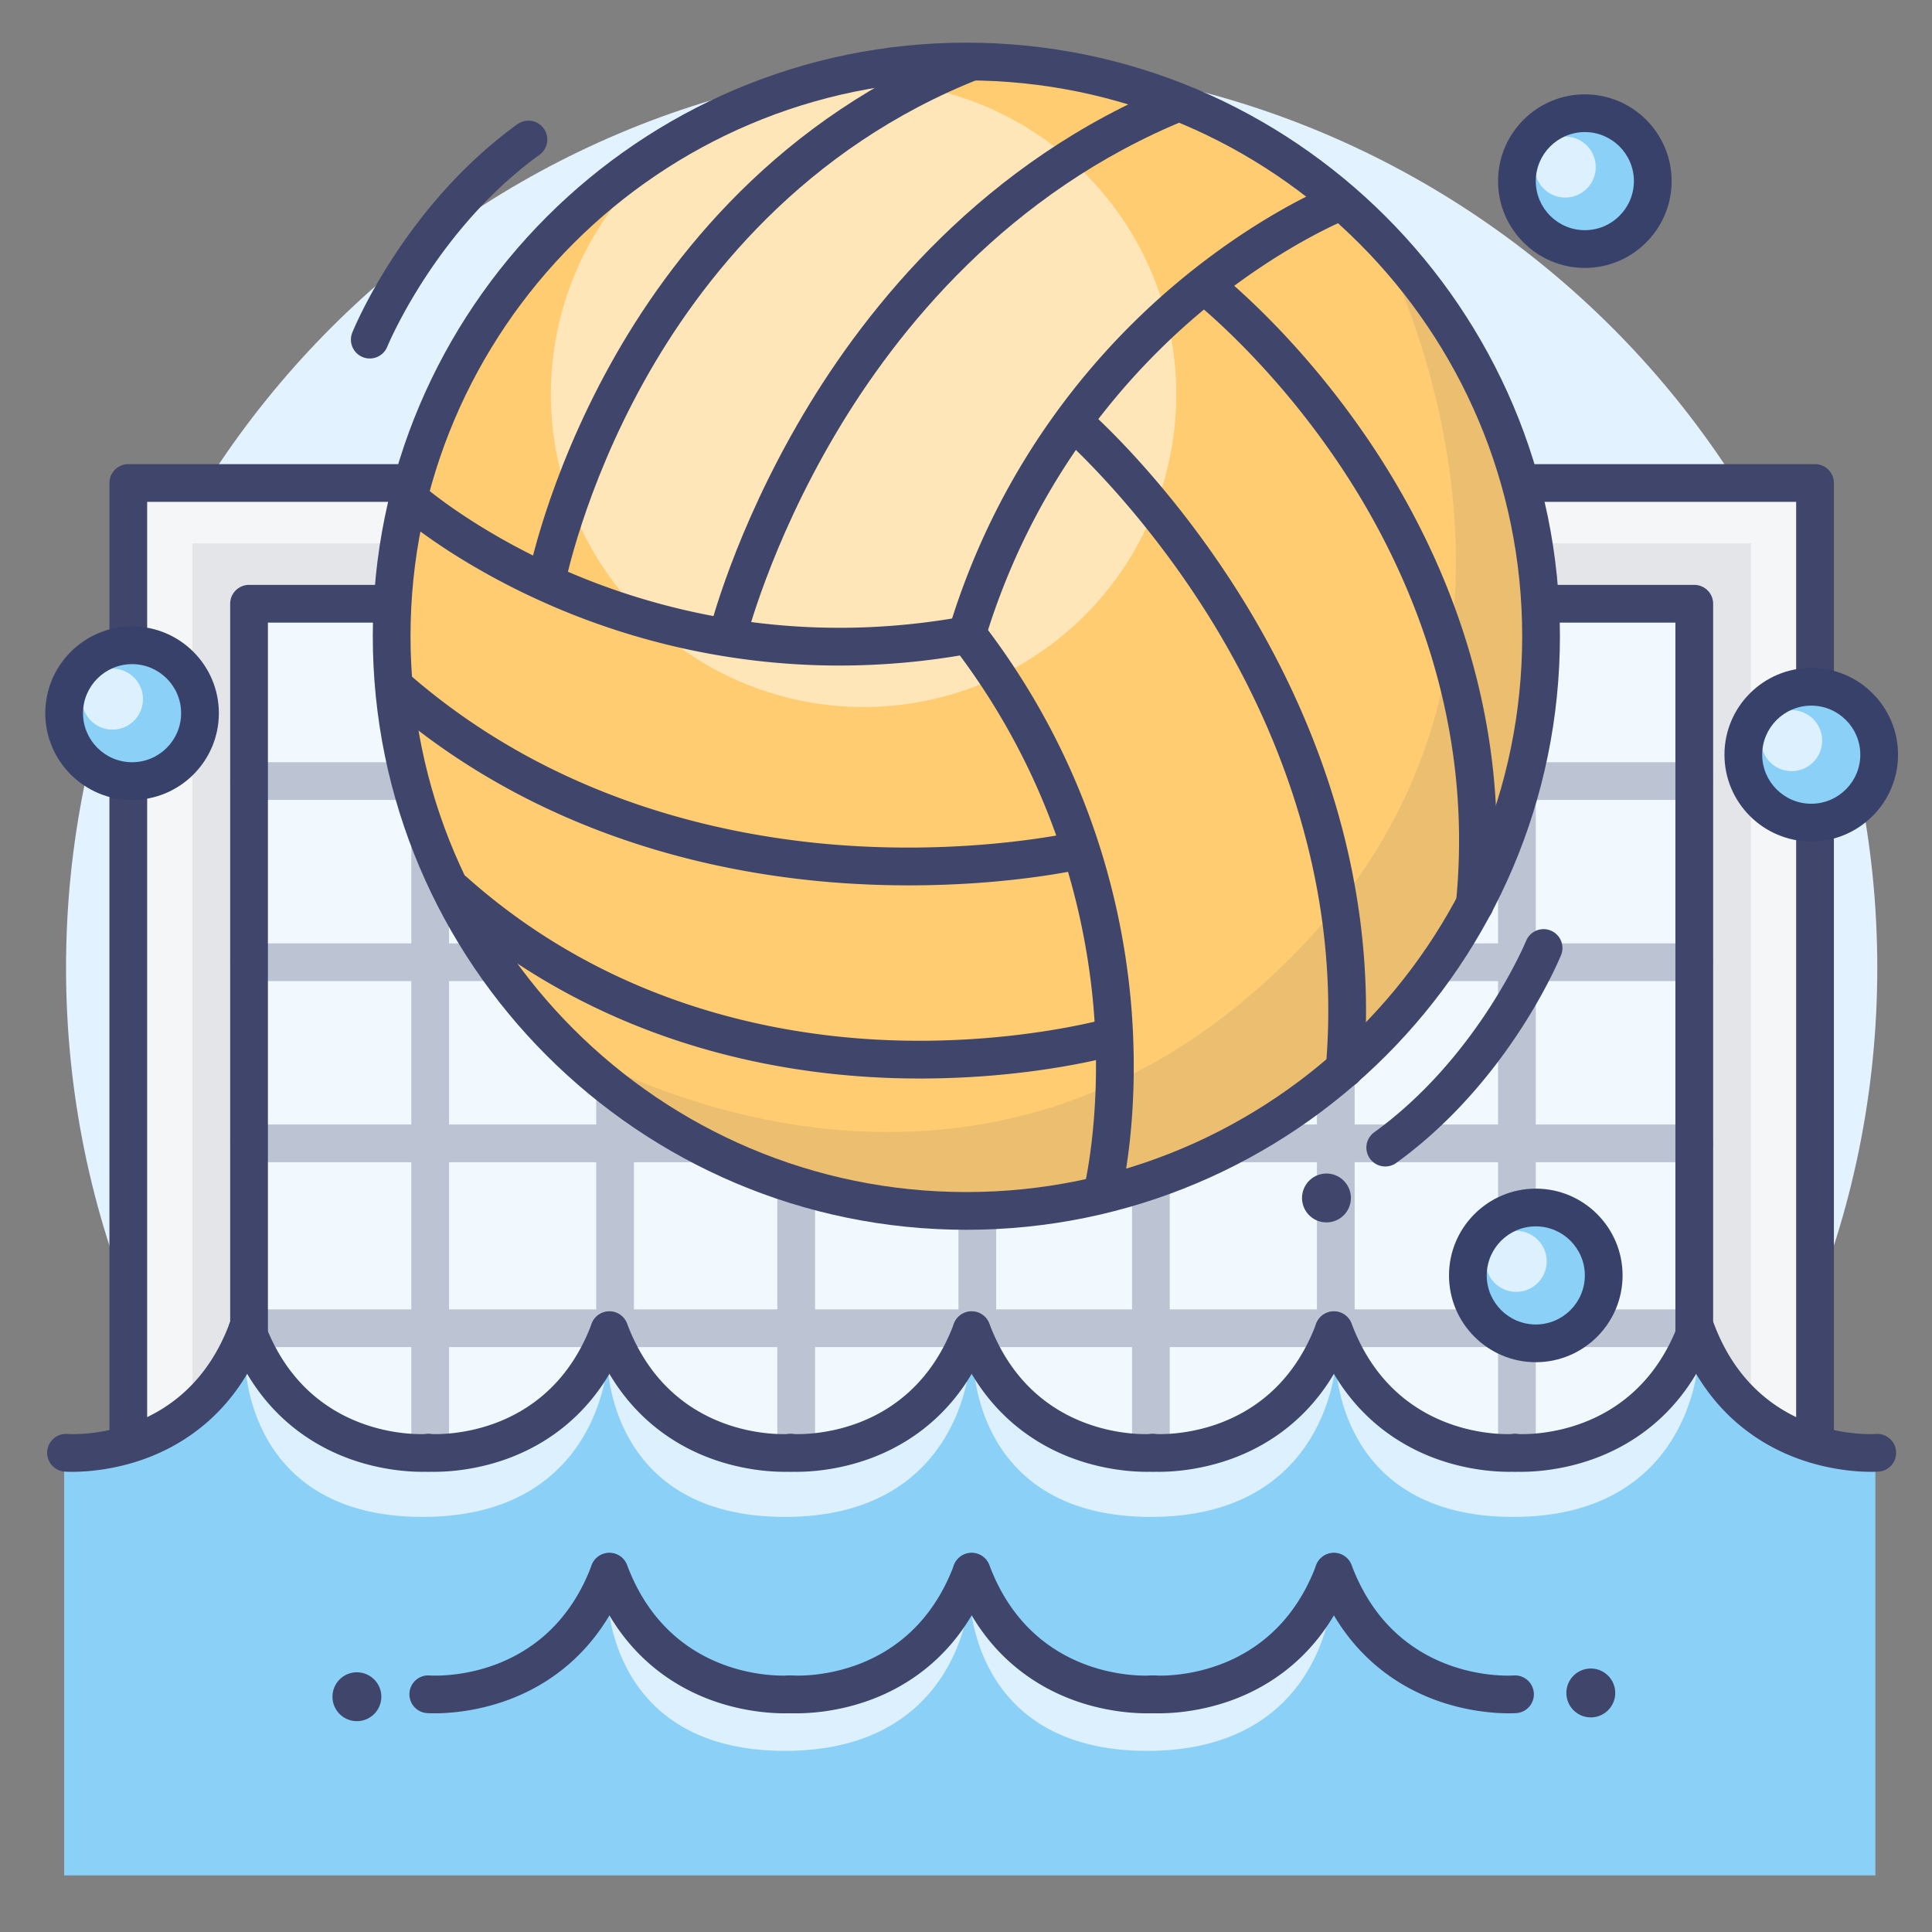 <svg xmlns="http://www.w3.org/2000/svg" xmlns:xlink="http://www.w3.org/1999/xlink" viewBox="0 0 512 512"><rect x="0" y="0" width="512" height="512" fill="#808080" stroke="none"/><g><g><g><g><path fill="#E3F2FF" d="M497.5 256.5c0 132.55-107.45 240-240 240-66.15 0-126.05-26.76-169.46-70.04C44.46 383 17.5 322.9 17.5 256.5c0-132.55 107.45-240 240-240 66.4 0 126.5 26.96 169.96 70.54 43.28 43.41 70.04 103.31 70.04 169.46z"/></g></g></g><g opacity=".5"><g><path fill="#FFF" d="M51 144h413v246H51z"/></g></g><g><g><path fill="#F5F6F7" d="M481 128v257h-31V159H65v226H34V128z"/></g></g><g><g><path fill="#3F456B" d="M481 420H34a5 5 0 01-5-5V128a5 5 0 015-5h447a5 5 0 015 5v287a5 5 0 01-5 5zM39 410h437V133H39v277z"/></g></g><g><g><path fill="#3F456B" d="M449 420H66a5 5 0 01-5-5V160a5 5 0 015-5h383a5 5 0 015 5v255a5 5 0 01-5 5zM71 410h373V165H71v245z"/></g></g><g opacity=".1"><g><path fill="#3F456B" d="M464 144v237h-15V159H66v222H51V144z"/></g></g><g opacity=".3"><g><g><g><path fill="#3F456B" d="M449 212H66a5 5 0 110-10h383a5 5 0 110 10z"/></g></g><g><g><path fill="#3F456B" d="M449 260H66a5 5 0 110-10h383a5 5 0 110 10z"/></g></g><g><g><path fill="#3F456B" d="M449 308H66a5 5 0 110-10h383a5 5 0 110 10z"/></g></g><g><g><path fill="#3F456B" d="M449 357H66a5 5 0 110-10h383a5 5 0 110 10z"/></g></g></g><g><g><g><path fill="#3F456B" d="M259 400a5 5 0 01-5-5V164a5 5 0 1110 0v231a5 5 0 01-5 5z"/></g></g><g><g><path fill="#3F456B" d="M211 400a5 5 0 01-5-5V164a5 5 0 1110 0v231a5 5 0 01-5 5z"/></g></g><g><g><path fill="#3F456B" d="M163 400a5 5 0 01-5-5V164a5 5 0 1110 0v231a5 5 0 01-5 5z"/></g></g><g><g><path fill="#3F456B" d="M114 400a5 5 0 01-5-5V164a5 5 0 1110 0v231a5 5 0 01-5 5z"/></g></g><g><g><path fill="#3F456B" d="M402 400a5 5 0 01-5-5V164a5 5 0 1110 0v231a5 5 0 01-5 5z"/></g></g><g><g><path fill="#3F456B" d="M354 400a5 5 0 01-5-5V164a5 5 0 1110 0v231a5 5 0 01-5 5z"/></g></g><g><g><path fill="#3F456B" d="M305 400a5 5 0 01-5-5V164a5 5 0 1110 0v231a5 5 0 01-5 5z"/></g></g></g></g><g><g><circle cx="256.093" cy="168.605" r="152.301" fill="#FFCC71" transform="rotate(-45.001 256.093 168.61)"/></g></g><g opacity=".5"><g><ellipse cx="228.856" cy="104.5" fill="#FFF" rx="82.872" ry="82.871" transform="rotate(-78.235 228.857 104.498)"/></g></g><g opacity=".1"><g><path fill="#3F456B" d="M364.133 61.006c59.478 59.478 59.478 155.909 0 215.387-59.477 59.478-155.909 59.477-215.385 0 0 0 104.754 65.975 193.371-22.643 83.219-83.22 22.014-192.744 22.014-192.744z"/></g></g><g><g><g><path fill="#8BD0F7" d="M497 385v112H17V385s34.58 2.92 47.75-32.25l.75-.25c13.17 35.17 48 32.5 48 32.5s34.83 2.67 48-32.5c13.17 35.17 48 32.5 48 32.5s34.83 2.67 48-32.5c13.17 35.17 48 32.5 48 32.5s34.83 2.67 48-32.5c13.17 35.17 48 32.5 48 32.5s34.41 2.64 47.75-31.86C462.59 387.64 497 385 497 385z"/></g></g></g><g opacity=".7"><g><path fill="#FFF" d="M65 361s0 41 47 41 49-41 49-41-12.5 24-48 24-48-24-48-24z"/></g></g><g opacity=".7"><g><path fill="#FFF" d="M161 361s0 41 47 41 49-41 49-41-12.5 24-48 24-48-24-48-24z"/></g></g><g opacity=".7"><g><path fill="#FFF" d="M258 361s0 41 47 41 49-41 49-41-12.5 24-48 24-48-24-48-24z"/></g></g><g opacity=".7"><g><path fill="#FFF" d="M161 423s0 41 47 41 49-41 49-41-12.5 24-48 24-48-24-48-24z"/></g></g><g opacity=".7"><g><path fill="#FFF" d="M257 423s0 41 47 41 49-41 49-41-12.5 24-48 24-48-24-48-24z"/></g></g><g opacity=".7"><g><path fill="#FFF" d="M354 361s0 41 47 41 49-41 49-41-12.5 24-48 24-48-24-48-24z"/></g></g><g><g><path fill="#3F456B" d="M427.352 451.583a6.473 6.473 0 11-11.543-5.863 6.473 6.473 0 0111.543 5.863z"/></g></g><g><g><path fill="#3F456B" d="M100.352 452.583a6.473 6.473 0 11-11.543-5.863 6.473 6.473 0 0111.543 5.863z"/></g></g><g><g><path fill="#3F456B" d="M256.093 325.906c-86.736 0-157.301-70.565-157.301-157.301s70.564-157.3 157.301-157.3 157.302 70.565 157.302 157.3-70.566 157.301-157.302 157.301zm0-304.601c-81.222 0-147.301 66.079-147.301 147.301s66.079 147.301 147.301 147.301c81.223 0 147.302-66.079 147.302-147.301S337.315 21.305 256.093 21.305z"/></g></g><g><g><path fill="#3F456B" d="M256.095 173.607a5 5 0 01-4.791-6.439c13.742-45.778 40.605-75.457 60.721-92.293 21.844-18.282 40.308-25.666 41.083-25.972a5 5 0 013.67 9.302c-.178.071-17.996 7.24-38.639 24.593-18.957 15.936-44.277 44.007-57.257 87.245a5.004 5.004 0 01-4.787 3.564z"/></g></g><g><g><path fill="#3F456B" d="M356.343 288.262a5 5 0 01-4.987-5.435c4.457-51.159-14.779-93.829-31.701-120.616-18.474-29.242-38.308-46.506-38.506-46.677a5.002 5.002 0 016.526-7.578c.848.73 20.987 18.221 40.255 48.631 17.832 28.144 38.099 73.041 33.39 127.108a5.004 5.004 0 01-4.977 4.567z"/></g></g><g><g><path fill="#3F456B" d="M390.829 244.68a5 5 0 01-4.982-5.497c5.053-50.604-14.161-91.289-31.17-116.508-18.482-27.405-38.267-42.861-38.465-43.015a5 5 0 016.119-7.91c.859.665 21.264 16.607 40.637 45.333 17.93 26.584 38.179 69.52 32.83 123.092a5 5 0 01-4.969 4.505z"/></g></g><g><g><path fill="#3F456B" d="M222.45 176.376c-31.359 0-57.23-7.723-75.129-15.347-26.206-11.162-41.168-24.262-41.792-24.814a5.002 5.002 0 01-.432-7.058 5.002 5.002 0 017.055-.436c.143.126 14.62 12.748 39.453 23.262 22.806 9.656 59.314 19.472 103.729 11.408a5 5 0 111.787 9.838 193.582 193.582 0 01-34.671 3.147z"/></g></g><g><g><path fill="#3F456B" d="M197.567 170.079l-9.715-2.371c.266-1.086 6.706-26.972 25.056-57.946 16.98-28.665 47.782-67.105 98.095-87.455l3.75 9.271c-47.724 19.302-77.047 55.942-93.241 83.281-17.598 29.706-23.883 54.968-23.945 55.22z"/></g></g><g><g><path fill="#3F456B" d="M149.684 155.128l-9.825-1.865c.202-1.067 5.145-26.485 21.943-56.788 15.547-28.044 44.609-65.579 94.771-85.134l3.633 9.317c-47.253 18.421-74.748 53.872-89.492 80.368-16.106 28.94-20.984 53.854-21.03 54.102z"/></g></g><g><g><path fill="#3F456B" d="M292.025 321.526a5 5 0 01-4.846-6.248c.047-.185 4.721-18.814 2.815-45.715-1.75-24.703-9.576-61.688-36.928-97.604a4.999 4.999 0 117.955-6.058c28.959 38.025 37.18 77.203 38.977 103.373 1.951 28.418-2.928 47.696-3.137 48.503a5 5 0 01-4.836 3.749z"/></g></g><g><g><path fill="#3F456B" d="M240.892 234.629c-5.156 0-10.626-.154-16.347-.518-33.25-2.116-81.485-12.109-122.458-47.699a5 5 0 016.559-7.55c38.768 33.676 84.596 43.194 116.213 45.249 34.512 2.243 60.143-3.655 60.396-3.715a5.001 5.001 0 012.296 9.733c-.916.216-19.433 4.5-46.659 4.5z"/></g></g><g><g><path fill="#3F456B" d="M243.832 285.817c-2.58 0-5.221-.044-7.926-.138-32.046-1.121-78.683-9.976-118.879-45.792a5 5 0 116.653-7.466c37.866 33.74 81.935 42.144 112.235 43.252 33.103 1.21 57.508-5.754 57.752-5.825a5 5 0 012.799 9.6c-.961.281-22.195 6.369-52.634 6.369z"/></g></g><g><g><g><path fill="#3F456B" d="M111.839 390.045c-3.437 0-10.794-.414-19.096-3.403-10.44-3.76-24.453-12.432-31.926-32.388a5 5 0 019.366-3.507c11.64 31.085 41.68 29.358 42.952 29.267 2.736-.201 5.143 1.875 5.344 4.623a4.993 4.993 0 01-4.597 5.35c-.105.006-.83.058-2.043.058z"/></g></g><g><g><path fill="#3F456B" d="M19.161 390.045a28.67 28.67 0 01-2.043-.06c-2.753-.211-4.814-2.614-4.604-5.367s2.621-4.811 5.367-4.604c1.257.087 31.295 1.821 42.936-29.268a5.002 5.002 0 019.366 3.507c-7.473 19.957-21.485 28.628-31.926 32.388-8.301 2.99-15.658 3.404-19.096 3.404z"/></g></g></g><g><g><g><path fill="#3F456B" d="M207.839 454.045c-3.437 0-10.794-.414-19.096-3.403-10.44-3.76-24.453-12.432-31.926-32.388a5 5 0 019.366-3.507c11.639 31.086 41.676 29.361 42.952 29.267 2.729-.198 5.142 1.875 5.344 4.623a4.993 4.993 0 01-4.597 5.35c-.105.006-.83.058-2.043.058z"/></g></g><g><g><path fill="#3F456B" d="M115.161 454.045a28.67 28.67 0 01-2.043-.06 5.001 5.001 0 01-4.604-5.367c.211-2.748 2.608-4.812 5.352-4.604 1.287.089 31.313 1.814 42.951-29.267a5.002 5.002 0 019.366 3.507c-7.473 19.957-21.485 28.628-31.926 32.388-8.301 2.989-15.658 3.403-19.096 3.403z"/></g></g></g><g><g><g><path fill="#3F456B" d="M303.839 454.045c-3.437 0-10.794-.414-19.096-3.403-10.44-3.76-24.453-12.432-31.926-32.388a5 5 0 019.366-3.507c11.64 31.086 41.681 29.361 42.952 29.267a5.007 5.007 0 015.344 4.623 4.993 4.993 0 01-4.597 5.35c-.105.006-.83.058-2.043.058z"/></g></g><g><g><path fill="#3F456B" d="M211.161 454.045a28.67 28.67 0 01-2.043-.06 5.001 5.001 0 01-4.604-5.367 4.986 4.986 0 015.352-4.604c1.287.089 31.313 1.814 42.951-29.267a5.002 5.002 0 019.366 3.507c-7.473 19.957-21.485 28.628-31.926 32.388-8.301 2.989-15.658 3.403-19.096 3.403z"/></g></g></g><g><g><g><path fill="#3F456B" d="M399.839 454.045c-3.437 0-10.794-.414-19.096-3.403-10.44-3.76-24.453-12.432-31.926-32.388a5 5 0 019.366-3.507c11.639 31.086 41.676 29.361 42.952 29.267 2.735-.198 5.143 1.875 5.344 4.623a4.993 4.993 0 01-4.597 5.35c-.105.006-.83.058-2.043.058z"/></g></g><g><g><path fill="#3F456B" d="M307.161 454.045a28.67 28.67 0 01-2.043-.06 5.001 5.001 0 01-4.604-5.367 4.986 4.986 0 015.352-4.604c1.286.089 31.313 1.814 42.951-29.267a5.002 5.002 0 019.366 3.507c-7.473 19.957-21.485 28.628-31.926 32.388-8.301 2.989-15.658 3.403-19.096 3.403z"/></g></g></g><g><g><g><path fill="#3F456B" d="M207.839 390.045c-3.437 0-10.794-.414-19.096-3.403-10.44-3.76-24.453-12.432-31.926-32.388a5 5 0 019.366-3.507c11.639 31.085 41.676 29.358 42.952 29.267 2.729-.201 5.142 1.875 5.344 4.623a4.993 4.993 0 01-4.597 5.35c-.105.006-.83.058-2.043.058z"/></g></g><g><g><path fill="#3F456B" d="M115.161 390.045a28.67 28.67 0 01-2.043-.06 5 5 0 01.748-9.971c1.287.088 31.313 1.814 42.951-29.267a5.002 5.002 0 019.366 3.507c-7.473 19.957-21.485 28.628-31.926 32.388-8.301 2.989-15.658 3.403-19.096 3.403z"/></g></g></g><g><g><g><path fill="#3F456B" d="M303.839 390.045c-3.437 0-10.794-.414-19.096-3.403-10.44-3.76-24.453-12.432-31.926-32.388a5 5 0 019.366-3.507c11.64 31.085 41.681 29.358 42.952 29.267 2.743-.201 5.143 1.875 5.344 4.623a4.993 4.993 0 01-4.597 5.35c-.105.006-.83.058-2.043.058z"/></g></g><g><g><path fill="#3F456B" d="M211.161 390.045a28.67 28.67 0 01-2.043-.06 5.001 5.001 0 01-4.604-5.367 4.988 4.988 0 015.352-4.604c1.287.088 31.313 1.814 42.951-29.267a5.002 5.002 0 019.366 3.507c-7.473 19.957-21.485 28.628-31.926 32.388-8.301 2.989-15.658 3.403-19.096 3.403z"/></g></g></g><g><g><g><path fill="#3F456B" d="M399.839 390.045c-3.437 0-10.794-.414-19.096-3.403-10.44-3.76-24.453-12.432-31.926-32.388a5 5 0 019.366-3.507c11.639 31.085 41.676 29.358 42.952 29.267 2.735-.201 5.143 1.875 5.344 4.623a4.993 4.993 0 01-4.597 5.35c-.105.006-.83.058-2.043.058z"/></g></g><g><g><path fill="#3F456B" d="M307.161 390.045a28.67 28.67 0 01-2.043-.06 5.001 5.001 0 01-4.604-5.367 4.988 4.988 0 015.352-4.604c1.286.088 31.313 1.814 42.951-29.267a5.002 5.002 0 019.366 3.507c-7.473 19.957-21.485 28.628-31.926 32.388-8.301 2.989-15.658 3.403-19.096 3.403z"/></g></g></g><g><g><g><path fill="#3F456B" d="M495.839 390.045c-3.437 0-10.794-.414-19.096-3.403-10.44-3.76-24.453-12.432-31.926-32.388a5 5 0 019.366-3.507c11.64 31.085 41.681 29.358 42.952 29.267 2.729-.201 5.142 1.875 5.344 4.623a4.993 4.993 0 01-4.597 5.35c-.105.006-.83.058-2.043.058z"/></g></g><g><g><path fill="#3F456B" d="M403.161 390.045a28.67 28.67 0 01-2.043-.06 5.001 5.001 0 01-4.604-5.367 4.99 4.99 0 015.352-4.604c1.285.088 31.313 1.814 42.951-29.267a5.002 5.002 0 019.366 3.507c-7.473 19.957-21.485 28.628-31.926 32.388-8.301 2.989-15.658 3.403-19.096 3.403z"/></g></g></g><g><g><g><circle cx="407" cy="338" r="18" fill="#8BD0F7"/></g></g><g opacity=".7"><g><path fill="#FFF" d="M398.714 341.739a8.079 8.079 0 01-4.373-10.557 8.08 8.08 0 114.373 10.557z"/></g></g><g><g><path fill="#384169" d="M407 361c-12.683 0-23-10.318-23-23s10.317-23 23-23 23 10.318 23 23-10.317 23-23 23zm0-36c-7.168 0-13 5.832-13 13s5.832 13 13 13 13-5.832 13-13-5.832-13-13-13z"/></g></g></g><g><g><g><circle cx="480" cy="200" r="18" fill="#8BD0F7"/></g></g><g opacity=".7"><g><path fill="#FFF" d="M471.714 203.739a8.079 8.079 0 01-4.373-10.557 8.08 8.08 0 114.373 10.557z"/></g></g><g><g><path fill="#384169" d="M480 223c-12.683 0-23-10.318-23-23s10.317-23 23-23 23 10.318 23 23-10.317 23-23 23zm0-36c-7.168 0-13 5.832-13 13s5.832 13 13 13 13-5.832 13-13-5.832-13-13-13z"/></g></g></g><g><g><g><circle cx="420" cy="48" r="18" fill="#8BD0F7"/></g></g><g opacity=".7"><g><path fill="#FFF" d="M411.714 51.739a8.079 8.079 0 01-4.373-10.557 8.08 8.08 0 114.373 10.557z"/></g></g><g><g><path fill="#384169" d="M420 71c-12.683 0-23-10.318-23-23s10.317-23 23-23 23 10.318 23 23-10.317 23-23 23zm0-36c-7.168 0-13 5.832-13 13s5.832 13 13 13 13-5.832 13-13-5.832-13-13-13z"/></g></g></g><g><g><g><circle cx="35" cy="189" r="18" fill="#8BD0F7"/></g></g><g opacity=".7"><g><path fill="#FFF" d="M26.714 192.739a8.079 8.079 0 01-4.373-10.557 8.08 8.08 0 114.373 10.557z"/></g></g><g><g><path fill="#384169" d="M35 212c-12.683 0-23-10.318-23-23s10.317-23 23-23 23 10.318 23 23-10.317 23-23 23zm0-36c-7.168 0-13 5.832-13 13s5.832 13 13 13 13-5.832 13-13-5.832-13-13-13z"/></g></g></g><g><g><path fill="#3F456B" d="M97.998 95.001a5 5 0 01-4.631-6.883c.554-1.361 13.883-33.576 43.7-55.168a5 5 0 115.865 8.099c-27.521 19.929-40.176 50.525-40.3 50.832a5 5 0 01-4.634 3.12z"/></g></g><g><g><path fill="#3F456B" d="M345.755 314.544a6.473 6.473 0 1111.543 5.863 6.473 6.473 0 01-11.543-5.863z"/></g></g><g><g><path fill="#3F456B" d="M367.11 309.127a5 5 0 01-2.937-9.05c27.521-19.929 40.176-50.525 40.3-50.832a5.002 5.002 0 019.266 3.764c-.554 1.361-13.883 33.576-43.7 55.168a4.982 4.982 0 01-2.929.95z"/></g></g></g></svg>
